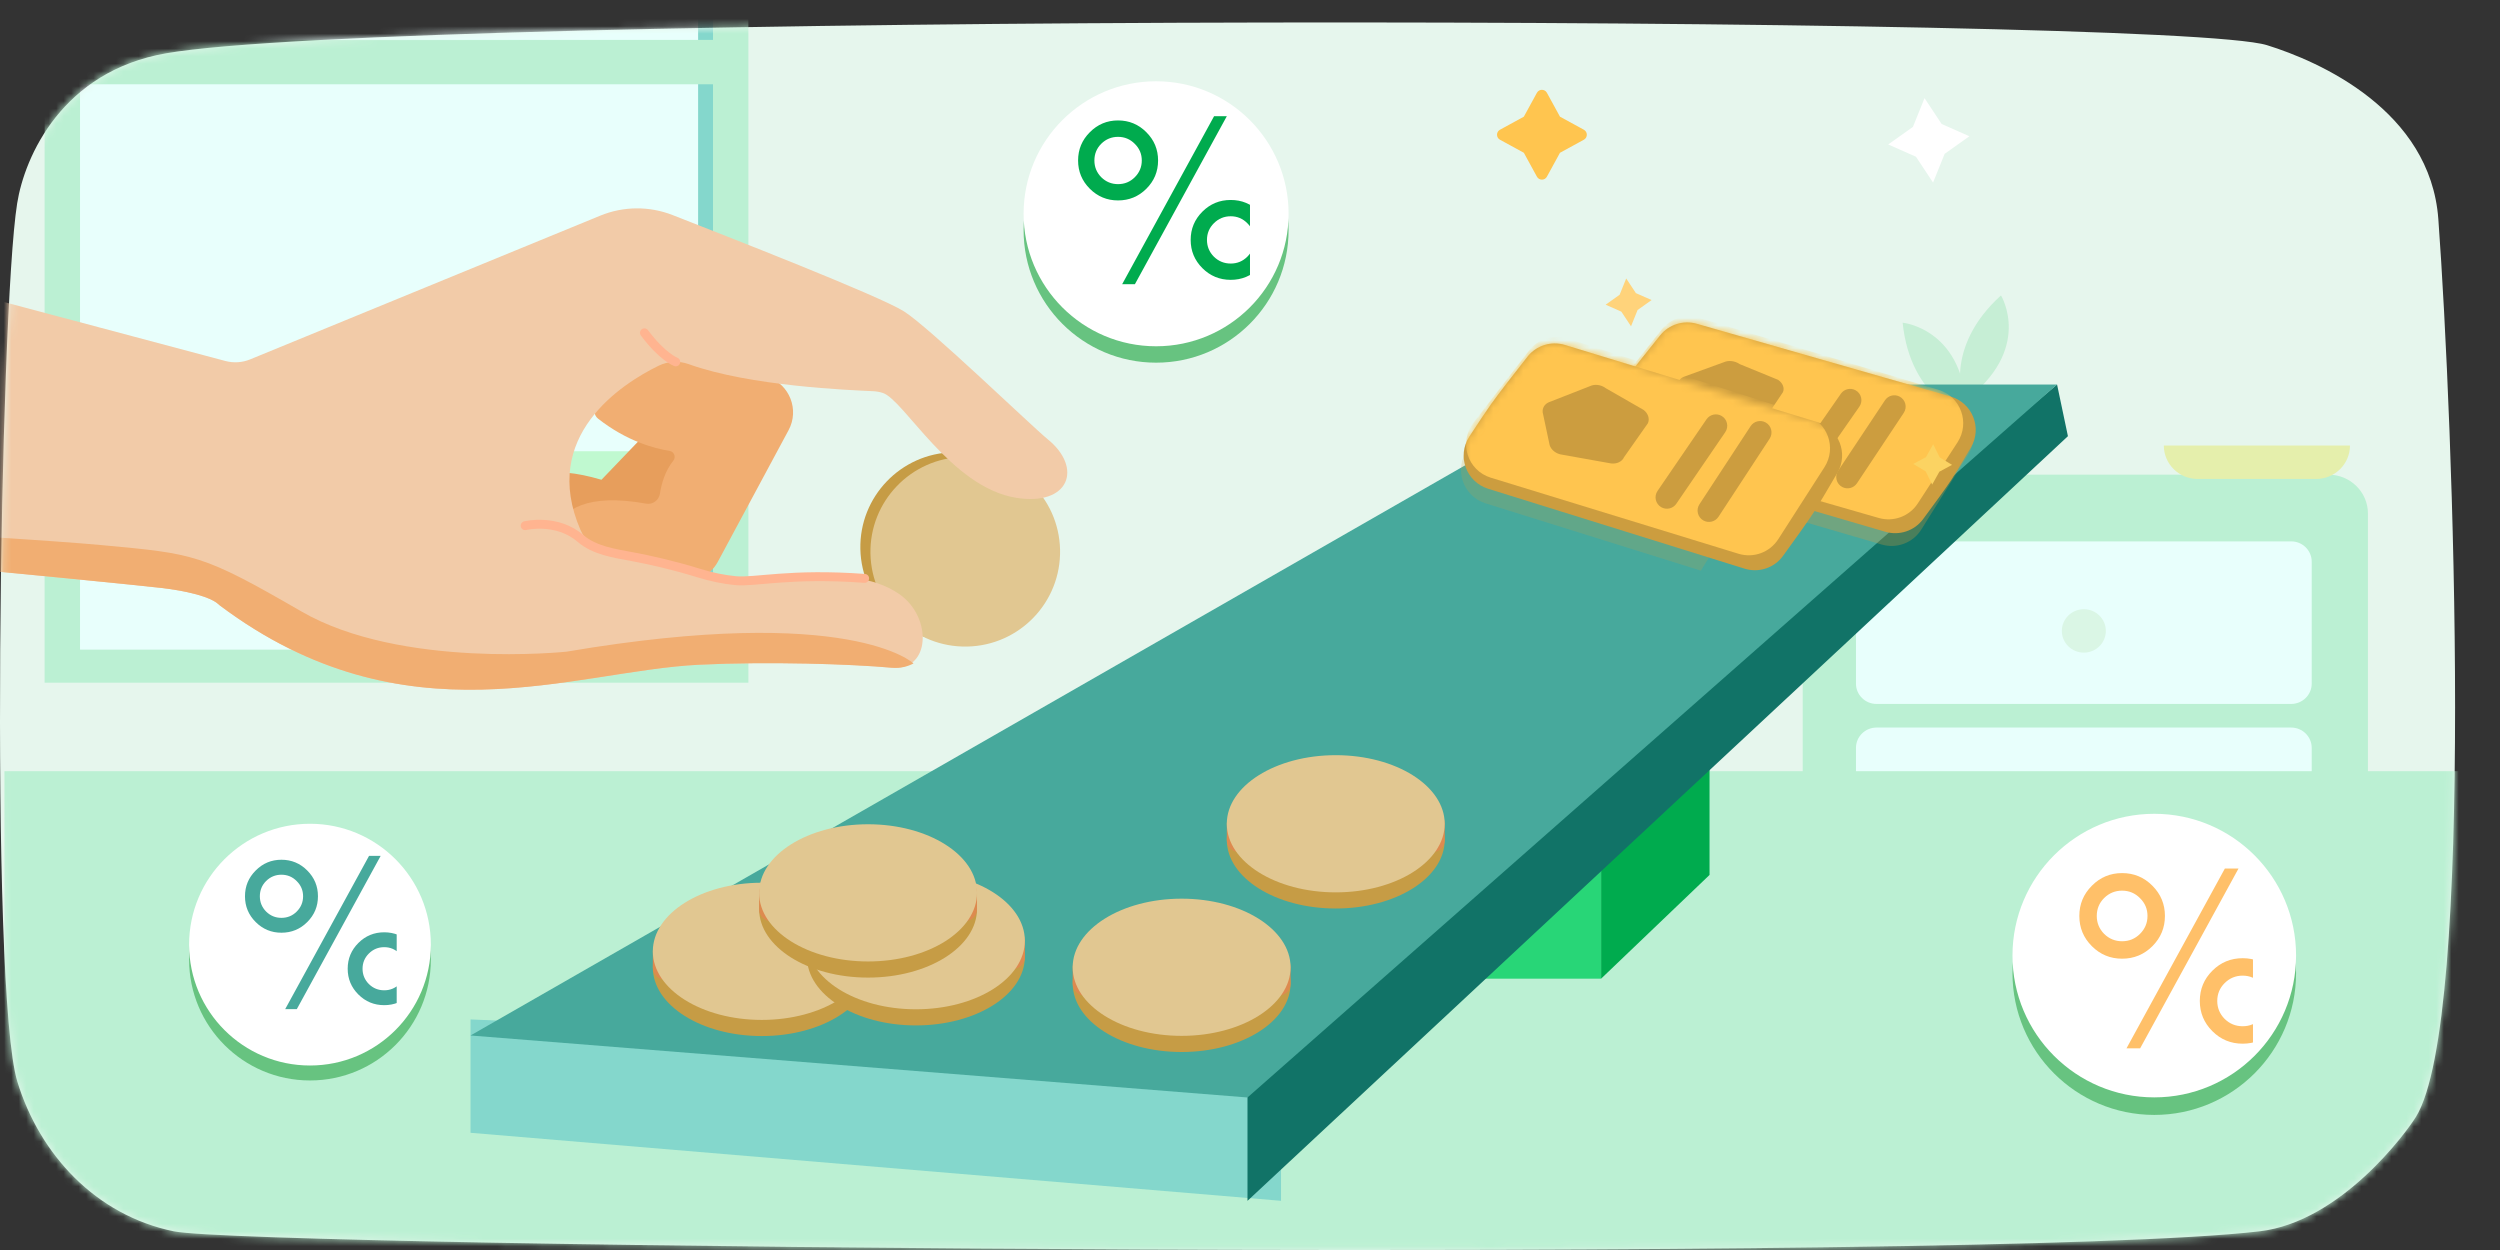 <svg width="334" height="167" viewBox="0 0 334 167" fill="none" xmlns="http://www.w3.org/2000/svg">
<rect x="0" y="0" width="334" height="167" fill="#333333" stroke="none"/>
<path d="M23.219 164.504C33.681 166.667 265.053 168.826 301.876 164.504C312.777 163.224 321.503 151.276 322.776 149.203C330.736 136.238 327.751 56.279 325.761 29.266C324.69 14.728 309.838 8.196 302.871 6.035C289.548 1.902 53.28 1.736 22.223 7.116C8.328 9.522 3.291 20.871 2.291 27.18C-0.042 41.885 -1.421 132.331 2.319 144.514C5.305 154.239 12.769 162.343 23.219 164.504Z" fill="#E6F6ED"/>
<mask id="mask0" style="mask-type:alpha" maskUnits="userSpaceOnUse" x="0" y="3" width="328" height="164">
<path fill-rule="evenodd" clip-rule="evenodd" d="M23.219 164.504C33.681 166.667 265.053 168.826 301.876 164.504C312.777 163.224 321.503 151.276 322.776 149.203C330.736 136.238 327.751 56.279 325.761 29.266C324.69 14.728 309.838 8.196 302.871 6.035C289.548 1.902 53.28 1.736 22.223 7.116C8.328 9.522 3.291 20.871 2.291 27.18C-0.042 41.885 -1.421 132.331 2.319 144.514C5.305 154.239 12.769 162.343 23.219 164.504Z" fill="white"/>
</mask>
<g mask="url(#mask0)">
<path d="M311.108 127.644H246.089C243.203 127.644 240.842 125.314 240.842 122.465V68.596C240.842 65.747 243.203 63.417 246.089 63.417H311.108C313.995 63.417 316.356 65.747 316.356 68.596V122.465C316.356 125.314 313.995 127.644 311.108 127.644Z" fill="#BBF0D3"/>
<path d="M306.103 94.046H250.698C249.191 94.046 247.958 92.829 247.958 91.342V75.032C247.958 73.544 249.191 72.327 250.698 72.327H306.103C307.611 72.327 308.844 73.544 308.844 75.032V91.342C308.844 92.829 307.611 94.046 306.103 94.046Z" fill="#E8FFFC"/>
<path d="M306.103 118.92H250.698C249.191 118.92 247.958 117.704 247.958 116.216V99.906C247.958 98.419 249.191 97.202 250.698 97.202H306.103C307.611 97.202 308.844 98.419 308.844 99.906V116.216C308.844 117.704 307.611 118.92 306.103 118.92Z" fill="#E8FFFC"/>
<path d="M262.315 53.689C262.315 53.689 259.557 46.513 267.331 39.466C267.331 39.466 271.768 46.693 262.315 53.689Z" fill="#C6EED5"/>
<path d="M262.729 55.595C262.729 55.595 255.255 53.475 254.192 43.112C254.192 43.112 262.714 43.934 262.729 55.595Z" fill="#C6EED5"/>
<path d="M267.641 53.355H254.721V59.037C254.721 61.635 256.854 63.74 259.485 63.74H262.876C265.508 63.74 267.641 61.635 267.641 59.037V53.355Z" fill="#DAF6E5"/>
<path d="M258.99 53.356L257.983 52.468L262.545 52.801L262.629 53.356H258.99Z" fill="#EAFFF2"/>
<path d="M281.34 84.291C281.34 85.893 280.024 87.191 278.401 87.191C276.778 87.191 275.462 85.893 275.462 84.291C275.462 82.689 276.778 81.391 278.401 81.391C280.024 81.391 281.34 82.689 281.34 84.291Z" fill="#DAF6E5"/>
<path d="M281.538 107.941C281.538 109.543 280.223 110.842 278.599 110.842C276.976 110.842 275.66 109.543 275.66 107.941C275.66 106.339 276.976 105.041 278.599 105.041C280.223 105.041 281.538 106.339 281.538 107.941Z" fill="#DAF6E5"/>
<path d="M309.435 63.989H293.609C291.112 63.989 289.087 61.991 289.087 59.526H313.957C313.957 61.991 311.932 63.989 309.435 63.989Z" fill="#E5EFAC"/>
<path d="M5.962 91.207H99.983V-6.872H5.962V91.207Z" fill="#BBF0D3"/>
<path d="M10.692 86.79H95.257V-2.456H10.692V86.79Z" fill="#E8FFFC"/>
<path d="M93.267 86.79H95.257V-2.456H93.267V86.79Z" fill="#84D7CC"/>
<path d="M7.921 66.213H98.03V60.285H7.921V66.213Z" fill="#C0F9D0"/>
<path d="M7.921 11.259H98.03V5.331H7.921V11.259Z" fill="#BBF0D3"/>
<path d="M280.71 141.713H278.222V134.632H283.318L280.71 141.713Z" fill="#F0F0F0"/>
<path d="M272.703 141.713H275.191V134.632H270.095L272.703 141.713Z" fill="#F0F0F0"/>
<path d="M196.184 141.712H209.294V63.725H196.184V141.712Z" fill="#97D5CB"/>
<path d="M233.328 70.656C233.325 71.88 234.315 72.876 235.539 72.879C236.764 72.883 237.76 71.894 237.763 70.669C237.766 69.444 236.777 68.448 235.552 68.444H235.539C234.32 68.448 233.331 69.436 233.328 70.656Z" fill="#E0FFE9"/>
<path d="M244.562 70.656C244.558 71.88 245.548 72.876 246.773 72.879C247.998 72.883 248.993 71.894 248.997 70.669C249 69.444 248.01 68.448 246.785 68.444H246.773C245.553 68.448 244.565 69.436 244.562 70.656Z" fill="#E0FFE9"/>
<path d="M209.615 141.713H207.12V134.632H212.223L209.615 141.713Z" fill="#F0F0F0"/>
<path d="M0.594 183.15H348.51V103.031H0.594V183.15Z" fill="#BBF0D3"/>
<path d="M140.278 72.819C140.426 79.814 134.875 85.605 127.88 85.753C120.885 85.902 115.093 80.351 114.945 73.356C114.797 66.361 120.348 60.569 127.343 60.421C134.339 60.273 140.13 65.823 140.278 72.819Z" fill="#C69C45"/>
<path d="M99.419 49.306C101.416 50.946 102.07 53.721 101.004 56.076C98.295 62.06 92.838 72.747 87.752 74.431C80.624 76.79 67.228 69.897 67.228 69.897C67.228 69.897 66.466 59.975 80.356 64.097L87.918 56.208L98.802 48.8L99.419 49.306Z" fill="#E79E5C"/>
<path d="M105.356 57.468L95.907 75.045C94.945 76.834 93.011 77.879 90.987 77.704L73.856 76.219C73.856 76.219 70.51 64.422 86.328 67.288C87.207 67.448 88.031 66.834 88.167 65.951C88.363 64.683 88.833 62.932 89.96 61.542C90.35 61.061 90.06 60.332 89.448 60.237C87.379 59.913 83.723 58.929 79.901 55.933C79.354 55.505 79.269 54.708 79.702 54.165C80.379 53.317 81.394 52.045 82.298 50.911C83.634 49.238 85.177 47.744 86.892 46.463C87.66 45.89 88.654 45.719 89.569 46.002L94.782 47.618L102.599 50.362C105.506 51.382 106.814 54.756 105.356 57.468Z" fill="#F1AE72"/>
<path d="M141.625 73.447C141.773 80.442 136.223 86.233 129.227 86.381C122.232 86.53 116.441 80.979 116.293 73.984C116.145 66.988 121.695 61.197 128.691 61.049C135.686 60.901 141.477 66.451 141.625 73.447Z" fill="#E1C791"/>
<path d="M-45.21 28.167L30.119 48.229C31.21 48.52 32.367 48.445 33.411 48.016L80.197 28.81C83.287 27.541 86.749 27.513 89.86 28.733C96.888 31.489 117.392 39.481 120.756 41.59C124.121 43.699 137.92 57.022 139.967 58.679C144.702 62.514 142.863 67.634 135.78 66.51C127.033 65.123 120.764 53.389 117.936 52.495C117.512 52.361 117.076 52.284 116.631 52.263C113.606 52.122 100.219 51.61 92.014 48.651C90.695 48.174 89.245 48.249 87.985 48.865C83.092 51.261 72.104 58.252 77.556 70.806C78.152 72.178 79.326 73.214 80.754 73.661C81.717 73.963 82.995 74.251 84.612 74.397C88.857 74.777 92.192 76.59 96.448 77.442C100.703 78.293 113.341 74.729 120.03 79.296C120.096 79.342 120.163 79.388 120.228 79.434C124.533 82.477 124.374 89.679 119.122 89.207C113.764 88.725 102.812 88.345 93.393 88.807C76.507 89.635 54.194 99.473 29.395 80.909C29.286 80.827 29.184 80.735 29.082 80.644C28.705 80.304 27.112 79.225 21.605 78.557C15.741 77.846 -42.481 72.315 -55.542 71.075C-57.23 70.915 -58.733 69.942 -59.555 68.459C-63.656 61.062 -73.674 38.306 -48.425 28.346C-47.402 27.943 -46.272 27.884 -45.21 28.167Z" fill="#F2CBA8"/>
<path d="M75.699 87.062C75.699 87.062 53.619 89.413 40.271 81.693C26.923 73.971 25.982 73.99 13.715 72.838C1.448 71.685 -59.365 68.266 -59.365 68.266L-59.657 68.272C-59.623 68.333 -59.589 68.396 -59.556 68.456C-58.734 69.939 -57.228 70.915 -55.538 71.075C-42.471 72.315 15.742 77.845 21.605 78.557C27.113 79.225 28.705 80.303 29.083 80.643C29.184 80.735 29.287 80.827 29.396 80.908C54.194 99.472 76.507 89.634 93.393 88.807C102.813 88.344 113.765 88.725 119.123 89.206C120.232 89.306 121.218 89.079 122.045 88.635C122.045 88.635 113.701 80.607 75.699 87.062Z" fill="#F1AE72"/>
<path d="M70.162 70.228C70.162 70.228 74.377 69.197 77.557 71.939C79.43 73.555 82.085 73.926 84.516 74.38C86.798 74.807 89.912 75.498 93.416 76.58C95.005 77.07 96.635 77.418 98.29 77.579C100.813 77.825 105.61 76.54 115.513 77.272" stroke="#FFB490" stroke-width="1.192" stroke-linecap="round" stroke-linejoin="round"/>
<path d="M86.096 44.465C88.519 47.709 90.281 48.346 90.281 48.346" stroke="#FFB490" stroke-width="1.192" stroke-linecap="round" stroke-linejoin="round"/>
<path d="M171.145 160.428L62.863 151.342V136.197L171.145 140.741V160.428Z" fill="#84D7CC"/>
<path d="M228.395 116.891L213.905 130.751V115.001L228.395 101.771V116.891Z" fill="#00AB4E"/>
<path d="M169.175 130.751H213.905V115.001H169.175V130.751Z" fill="#28D677"/>
<path d="M166.665 160.429L276.275 58.273L274.823 51.371L166.665 142.482V160.429Z" fill="#117367"/>
<path d="M62.861 138.341L166.665 146.624L274.823 51.371H214.574L62.861 138.341Z" fill="#47A99C"/>
<path d="M252.266 19.299L255.972 20.939L258.256 24.392L259.805 20.552L263.108 18.204L259.402 16.564L257.117 13.111L255.569 16.951L252.266 19.299Z" fill="white"/>
<path d="M214.513 40.707L216.611 41.636L217.905 43.591L218.782 41.417L220.653 40.087L218.554 39.159L217.26 37.203L216.383 39.378L214.513 40.707Z" fill="#FFD37B"/>
<path d="M193.012 112.211C193.012 117.273 186.496 121.376 178.457 121.376C170.418 121.376 163.901 117.273 163.901 112.211C163.901 107.15 170.418 103.047 178.457 103.047C186.496 103.047 193.012 107.15 193.012 112.211Z" fill="#C69C45"/>
<path d="M191.429 113.829H165.483C164.609 113.829 163.9 113.12 163.9 112.246V110.021C163.9 109.146 164.609 108.438 165.483 108.438H191.429C192.303 108.438 193.012 109.146 193.012 110.021V112.246C193.012 113.12 192.303 113.829 191.429 113.829Z" fill="#DD8A4F"/>
<path d="M193.012 110.055C193.012 115.117 186.496 119.22 178.457 119.22C170.418 119.22 163.901 115.117 163.901 110.055C163.901 104.994 170.418 100.891 178.457 100.891C186.496 100.891 193.012 104.994 193.012 110.055Z" fill="#E1C791"/>
<path d="M172.422 131.382C172.422 136.444 165.905 140.548 157.866 140.548C149.827 140.548 143.311 136.444 143.311 131.382C143.311 126.321 149.827 122.218 157.866 122.218C165.905 122.218 172.422 126.321 172.422 131.382Z" fill="#C69C45"/>
<path d="M170.839 132.999H144.892C144.018 132.999 143.31 132.291 143.31 131.417V129.191C143.31 128.317 144.018 127.608 144.892 127.608H170.839C171.712 127.608 172.421 128.317 172.421 129.191V131.417C172.421 132.291 171.712 132.999 170.839 132.999Z" fill="#DD8A4F"/>
<path d="M172.422 129.226C172.422 134.288 165.905 138.391 157.866 138.391C149.827 138.391 143.311 134.288 143.311 129.226C143.311 124.165 149.827 120.062 157.866 120.062C165.905 120.062 172.422 124.165 172.422 129.226Z" fill="#E1C791"/>
<path d="M116.329 129.252C116.329 134.314 109.813 138.417 101.774 138.417C93.735 138.417 87.218 134.314 87.218 129.252C87.218 124.191 93.735 120.088 101.774 120.088C109.813 120.088 116.329 124.191 116.329 129.252Z" fill="#C69C45"/>
<path d="M114.746 130.87H88.8C87.926 130.87 87.218 130.161 87.218 129.287V127.062C87.218 126.187 87.926 125.479 88.8 125.479H114.746C115.621 125.479 116.329 126.187 116.329 127.062V129.287C116.329 130.161 115.621 130.87 114.746 130.87Z" fill="#DD8A4F"/>
<path d="M116.329 127.096C116.329 132.158 109.813 136.261 101.774 136.261C93.735 136.261 87.218 132.158 87.218 127.096C87.218 122.035 93.735 117.932 101.774 117.932C109.813 117.932 116.329 122.035 116.329 127.096Z" fill="#E1C791"/>
<path d="M136.92 127.833C136.92 132.894 130.403 136.997 122.364 136.997C114.325 136.997 107.809 132.894 107.809 127.833C107.809 122.771 114.325 118.668 122.364 118.668C130.403 118.668 136.92 122.771 136.92 127.833Z" fill="#C69C45"/>
<path d="M135.337 129.45H109.391C108.517 129.45 107.809 128.741 107.809 127.868V125.642C107.809 124.767 108.517 124.059 109.391 124.059H135.337C136.211 124.059 136.92 124.767 136.92 125.642V127.868C136.92 128.741 136.211 129.45 135.337 129.45Z" fill="#DD8A4F"/>
<path d="M136.92 125.676C136.92 130.738 130.403 134.841 122.364 134.841C114.325 134.841 107.809 130.738 107.809 125.676C107.809 120.615 114.325 116.512 122.364 116.512C130.403 116.512 136.92 120.615 136.92 125.676Z" fill="#E1C791"/>
<path d="M130.529 121.442C130.529 126.503 124.012 130.607 115.973 130.607C107.935 130.607 101.418 126.503 101.418 121.442C101.418 116.381 107.935 112.277 115.973 112.277C124.012 112.277 130.529 116.381 130.529 121.442Z" fill="#C69C45"/>
<path d="M128.947 123.061H103.001C102.127 123.061 101.418 122.352 101.418 121.478V119.252C101.418 118.378 102.127 117.67 103.001 117.67H128.947C129.821 117.67 130.53 118.378 130.53 119.252V121.478C130.53 122.352 129.821 123.061 128.947 123.061Z" fill="#DD8A4F"/>
<path d="M130.529 119.286C130.529 124.347 124.012 128.451 115.973 128.451C107.935 128.451 101.418 124.347 101.418 119.286C101.418 114.224 107.935 110.121 115.973 110.121C124.012 110.121 130.529 114.224 130.529 119.286Z" fill="#E1C791"/>
<path d="M172.155 30.751C172.155 40.527 164.23 48.453 154.454 48.453C144.678 48.453 136.753 40.527 136.753 30.751C136.753 20.975 144.678 13.05 154.454 13.05C164.23 13.05 172.155 20.975 172.155 30.751Z" fill="#67C380"/>
<path d="M172.155 28.56C172.155 38.337 164.23 46.262 154.454 46.262C144.678 46.262 136.753 38.337 136.753 28.56C136.753 18.784 144.678 10.858 154.454 10.858C164.23 10.858 172.155 18.784 172.155 28.56Z" fill="white"/>
<path opacity="0.303" fill-rule="evenodd" clip-rule="evenodd" d="M217.651 62.907C214.543 62 213.275 58.285 215.18 55.668L222.564 45.524C223.738 43.91 225.808 43.22 227.716 43.806L260.336 53.822C263.274 54.724 264.557 58.166 262.927 60.771L256.685 70.746C255.575 72.519 253.422 73.339 251.413 72.754L217.651 62.907Z" fill="#CC9D3F"/>
<path fill-rule="evenodd" clip-rule="evenodd" d="M217.508 61.004C214.505 60.126 213.193 56.602 214.926 53.997C215.859 52.596 216.764 51.258 217.325 50.487C218.241 49.229 220.269 46.692 221.802 44.794C222.975 43.342 224.904 42.74 226.7 43.255L260.578 52.969C263.496 53.806 264.855 57.159 263.317 59.776C262.296 61.514 261.273 63.226 260.722 64.069C259.964 65.228 258.27 67.543 256.918 69.365C255.76 70.925 253.752 71.59 251.887 71.045L217.508 61.004Z" fill="#CC9D3F"/>
<mask id="mask1" style="mask-type:alpha" maskUnits="userSpaceOnUse" x="214" y="43" width="50" height="29">
<path fill-rule="evenodd" clip-rule="evenodd" d="M217.508 61.004C214.505 60.126 213.193 56.602 214.926 53.997C215.859 52.596 216.764 51.258 217.325 50.487C218.241 49.229 220.269 46.692 221.802 44.794C222.975 43.342 224.904 42.74 226.7 43.255L260.578 52.969C263.496 53.806 264.855 57.159 263.317 59.776C262.296 61.514 261.273 63.226 260.722 64.069C259.964 65.228 258.27 67.543 256.918 69.365C255.76 70.925 253.752 71.59 251.887 71.045L217.508 61.004Z" fill="white"/>
</mask>
<g mask="url(#mask1)">
<path fill-rule="evenodd" clip-rule="evenodd" d="M217.863 59.658C214.67 58.739 213.429 54.877 215.487 52.269L221.975 44.051C223.164 42.545 225.152 41.919 226.989 42.47L258.953 52.063C261.94 52.96 263.229 56.475 261.528 59.09L256.217 67.257C255.096 68.981 252.98 69.77 251.004 69.201L217.863 59.658Z" fill="#FFC54F"/>
<path fill-rule="evenodd" clip-rule="evenodd" d="M224.262 51.842L225.29 55.638C225.528 56.244 226.214 56.721 226.988 56.816L233.037 58.313C233.81 58.408 234.495 58.1 234.735 57.552L238.202 52.393C238.442 51.845 238.182 51.18 237.557 50.746L232.422 48.645C231.797 48.211 230.948 48.106 230.323 48.386L224.913 50.353C224.288 50.633 224.025 51.235 224.262 51.842Z" fill="#CC9D3F"/>
<path fill-rule="evenodd" clip-rule="evenodd" d="M240.48 63.406C239.681 62.983 239.432 61.956 239.948 61.214L245.942 52.6C246.377 51.975 247.21 51.773 247.883 52.129C248.683 52.552 248.932 53.579 248.416 54.322L242.422 62.935C241.987 63.56 241.154 63.763 240.48 63.406Z" fill="#CC9D3F"/>
<path fill-rule="evenodd" clip-rule="evenodd" d="M246.144 65.076C245.341 64.665 245.074 63.646 245.574 62.894L251.827 53.485C252.252 52.845 253.089 52.627 253.773 52.976C254.576 53.387 254.843 54.406 254.343 55.157L248.09 64.567C247.665 65.206 246.828 65.425 246.144 65.076Z" fill="#CC9D3F"/>
</g>
<path opacity="0.198" fill-rule="evenodd" clip-rule="evenodd" d="M198.472 67.247C195.436 66.298 194.214 62.66 196.061 60.07L204.443 48.318C205.638 46.643 207.787 45.946 209.737 46.601L233.768 54.668C236.619 55.625 237.838 58.985 236.263 61.547L227.237 76.239L198.472 67.247Z" fill="#CC9D3F"/>
<path fill-rule="evenodd" clip-rule="evenodd" d="M198.82 65.299C195.877 64.382 194.612 60.917 196.298 58.337C197.422 56.615 198.563 54.895 199.235 53.952C200.228 52.56 202.437 49.727 204.071 47.651C205.258 46.142 207.251 45.525 209.087 46.086L242.804 56.394C245.671 57.271 246.984 60.582 245.475 63.172C244.27 65.24 243.007 67.379 242.359 68.384C241.528 69.673 239.661 72.274 238.206 74.275C237.035 75.887 234.967 76.563 233.065 75.97L198.82 65.299Z" fill="#CC9D3F"/>
<mask id="mask2" style="mask-type:alpha" maskUnits="userSpaceOnUse" x="195" y="45" width="52" height="32">
<path fill-rule="evenodd" clip-rule="evenodd" d="M198.82 65.299C195.877 64.382 194.612 60.917 196.298 58.337C197.422 56.615 198.563 54.895 199.235 53.952C200.228 52.56 202.437 49.727 204.071 47.651C205.258 46.142 207.251 45.525 209.087 46.086L242.804 56.394C245.671 57.271 246.984 60.582 245.475 63.172C244.27 65.24 243.007 67.379 242.359 68.384C241.528 69.673 239.661 72.274 238.206 74.275C237.035 75.887 234.967 76.563 233.065 75.97L198.82 65.299Z" fill="white"/>
</mask>
<g mask="url(#mask2)">
<path fill-rule="evenodd" clip-rule="evenodd" d="M199.172 63.82C196.053 62.862 194.849 59.084 196.84 56.498L204.281 46.835C205.483 45.273 207.536 44.633 209.412 45.235L241.242 55.436C244.167 56.373 245.409 59.828 243.75 62.413L237.574 72.037C236.441 73.802 234.272 74.597 232.267 73.982L199.172 63.82Z" fill="#FFC54F"/>
<path fill-rule="evenodd" clip-rule="evenodd" d="M206.163 55.373L207.035 59.48C207.248 60.135 207.918 60.647 208.694 60.745L215.232 61.914C216.008 62.012 216.71 61.674 216.975 61.078L220.161 56.544C220.426 55.949 220.193 55.23 219.582 54.763L214.519 51.857C213.907 51.391 213.057 51.283 212.415 51.591L206.882 53.757C206.24 54.064 205.95 54.718 206.163 55.373Z" fill="#CC9D3F"/>
<path fill-rule="evenodd" clip-rule="evenodd" d="M221.942 67.763C221.175 67.321 220.946 66.319 221.446 65.588L227.986 56.022C228.434 55.367 229.311 55.167 229.999 55.563C230.766 56.005 230.995 57.007 230.495 57.738L223.955 67.303C223.507 67.959 222.63 68.159 221.942 67.763Z" fill="#CC9D3F"/>
<path fill-rule="evenodd" clip-rule="evenodd" d="M227.578 69.538C226.805 69.109 226.56 68.114 227.044 67.374L233.879 56.937C234.316 56.27 235.194 56.053 235.891 56.441C236.664 56.87 236.909 57.865 236.425 58.605L229.59 69.042C229.153 69.709 228.275 69.926 227.578 69.538Z" fill="#CC9D3F"/>
</g>
<g clip-path="url(#clip0)">
<path d="M164.425 26.716C165.897 26.716 167.154 27.237 168.197 28.279C169.239 29.322 169.761 30.579 169.761 32.051C169.761 33.523 169.239 34.78 168.197 35.823C167.154 36.865 165.897 37.387 164.425 37.387C162.943 37.387 161.681 36.865 160.638 35.823C159.595 34.78 159.074 33.523 159.074 32.051C159.074 30.579 159.595 29.322 160.638 28.279C161.681 27.237 162.943 26.716 164.425 26.716ZM162.202 15.523H163.904L151.623 37.969H149.921L162.202 15.523ZM149.369 24.6C150.248 24.6 150.994 24.293 151.607 23.68C152.231 23.056 152.543 22.31 152.543 21.441C152.543 20.573 152.231 19.831 151.607 19.218C150.994 18.595 150.248 18.283 149.369 18.283C148.5 18.283 147.754 18.59 147.13 19.203C146.517 19.816 146.211 20.562 146.211 21.441C146.211 22.31 146.517 23.056 147.13 23.68C147.754 24.293 148.5 24.6 149.369 24.6ZM149.369 16.09C150.851 16.09 152.113 16.617 153.156 17.67C154.199 18.712 154.72 19.97 154.72 21.441C154.72 22.913 154.199 24.171 153.156 25.213C152.113 26.256 150.851 26.777 149.369 26.777C147.897 26.777 146.64 26.256 145.597 25.213C144.555 24.171 144.033 22.913 144.033 21.441C144.033 19.97 144.555 18.712 145.597 17.67C146.64 16.617 147.897 16.09 149.369 16.09ZM164.425 35.21C165.294 35.21 166.035 34.903 166.648 34.29C167.272 33.666 167.583 32.92 167.583 32.051C167.583 31.182 167.272 30.441 166.648 29.828C166.035 29.204 165.294 28.893 164.425 28.893C163.546 28.893 162.795 29.204 162.171 29.828C161.558 30.441 161.251 31.182 161.251 32.051C161.251 32.92 161.558 33.666 162.171 34.29C162.795 34.903 163.546 35.21 164.425 35.21Z" fill="#00AB4E"/>
</g>
<path d="M306.755 130.01C306.755 140.472 298.274 148.953 287.812 148.953C277.35 148.953 268.868 140.472 268.868 130.01C268.868 119.548 277.35 111.066 287.812 111.066C298.274 111.066 306.755 119.548 306.755 130.01Z" fill="#67C380"/>
<path d="M306.755 127.667C306.755 138.129 298.274 146.61 287.812 146.61C277.35 146.61 268.868 138.129 268.868 127.667C268.868 117.205 277.35 108.724 287.812 108.724C298.274 108.724 306.755 117.205 306.755 127.667Z" fill="white"/>
<g clip-path="url(#clip1)">
<path d="M299.621 128.016C301.197 128.016 302.542 128.573 303.658 129.689C304.774 130.805 305.331 132.15 305.331 133.726C305.331 135.301 304.774 136.646 303.658 137.762C302.542 138.878 301.197 139.436 299.621 139.436C298.035 139.436 296.684 138.878 295.569 137.762C294.453 136.646 293.895 135.301 293.895 133.726C293.895 132.15 294.453 130.805 295.569 129.689C296.684 128.573 298.035 128.016 299.621 128.016ZM297.242 116.038H299.064L285.921 140.059H284.099L297.242 116.038ZM283.509 125.751C284.449 125.751 285.248 125.423 285.904 124.767C286.572 124.1 286.905 123.301 286.905 122.371C286.905 121.441 286.572 120.648 285.904 119.992C285.248 119.325 284.449 118.991 283.509 118.991C282.579 118.991 281.78 119.319 281.113 119.976C280.457 120.632 280.129 121.43 280.129 122.371C280.129 123.301 280.457 124.1 281.113 124.767C281.78 125.423 282.579 125.751 283.509 125.751ZM283.509 116.645C285.095 116.645 286.446 117.208 287.562 118.335C288.677 119.451 289.235 120.796 289.235 122.371C289.235 123.946 288.677 125.292 287.562 126.408C286.446 127.523 285.095 128.081 283.509 128.081C281.934 128.081 280.588 127.523 279.472 126.408C278.357 125.292 277.799 123.946 277.799 122.371C277.799 120.796 278.357 119.451 279.472 118.335C280.588 117.208 281.934 116.645 283.509 116.645ZM299.621 137.106C300.551 137.106 301.344 136.777 302.001 136.121C302.668 135.454 303.001 134.655 303.001 133.726C303.001 132.796 302.668 132.003 302.001 131.346C301.344 130.679 300.551 130.346 299.621 130.346C298.681 130.346 297.877 130.679 297.209 131.346C296.553 132.003 296.225 132.796 296.225 133.726C296.225 134.655 296.553 135.454 297.209 136.121C297.877 136.777 298.681 137.106 299.621 137.106Z" fill="#FFC069"/>
</g>
<path d="M57.561 128.202C57.561 137.12 50.331 144.35 41.413 144.35C32.494 144.35 25.264 137.12 25.264 128.202C25.264 119.283 32.494 112.053 41.413 112.053C50.331 112.053 57.561 119.283 57.561 128.202Z" fill="#67C380"/>
<path d="M57.561 126.203C57.561 135.122 50.331 142.352 41.413 142.352C32.494 142.352 25.264 135.122 25.264 126.203C25.264 117.285 32.494 110.055 41.413 110.055C50.331 110.055 57.561 117.285 57.561 126.203Z" fill="white"/>
<g clip-path="url(#clip2)">
<path d="M51.333 124.555C52.675 124.555 53.822 125.031 54.774 125.982C55.725 126.933 56.2 128.08 56.2 129.423C56.2 130.765 55.725 131.912 54.774 132.863C53.822 133.814 52.675 134.29 51.333 134.29C49.981 134.29 48.829 133.814 47.878 132.863C46.927 131.912 46.451 130.765 46.451 129.423C46.451 128.08 46.927 126.933 47.878 125.982C48.829 125.031 49.981 124.555 51.333 124.555ZM49.305 114.344H50.857L39.653 134.822H38.101L49.305 114.344ZM37.597 122.625C38.399 122.625 39.08 122.345 39.639 121.786C40.208 121.217 40.493 120.536 40.493 119.743C40.493 118.951 40.208 118.275 39.639 117.715C39.08 117.146 38.399 116.862 37.597 116.862C36.805 116.862 36.124 117.142 35.555 117.701C34.996 118.261 34.716 118.941 34.716 119.743C34.716 120.536 34.996 121.217 35.555 121.786C36.124 122.345 36.805 122.625 37.597 122.625ZM37.597 114.862C38.949 114.862 40.101 115.342 41.052 116.303C42.003 117.254 42.479 118.401 42.479 119.743C42.479 121.086 42.003 122.233 41.052 123.184C40.101 124.135 38.949 124.611 37.597 124.611C36.255 124.611 35.108 124.135 34.157 123.184C33.205 122.233 32.73 121.086 32.73 119.743C32.73 118.401 33.205 117.254 34.157 116.303C35.108 115.342 36.255 114.862 37.597 114.862ZM51.333 132.304C52.125 132.304 52.801 132.024 53.361 131.465C53.93 130.896 54.214 130.215 54.214 129.423C54.214 128.63 53.93 127.954 53.361 127.394C52.801 126.826 52.125 126.541 51.333 126.541C50.531 126.541 49.845 126.826 49.277 127.394C48.717 127.954 48.437 128.63 48.437 129.423C48.437 130.215 48.717 130.896 49.277 131.465C49.845 132.024 50.531 132.304 51.333 132.304Z" fill="#47A99C"/>
</g>
<path fill-rule="evenodd" clip-rule="evenodd" d="M260.796 62.106L259.099 63.018L258.142 64.738L257.268 62.973L255.617 61.98L257.314 61.069L258.273 59.349L259.146 61.113L260.796 62.106Z" fill="#FBD362"/>
</g>
<mask id="mask3" style="mask-type:alpha" maskUnits="userSpaceOnUse" x="6" y="0" width="329" height="164">
<path fill-rule="evenodd" clip-rule="evenodd" d="M29.22 161.504C39.682 163.667 271.054 165.826 307.877 161.504C318.778 160.224 327.504 148.276 328.777 146.203C336.737 133.238 333.752 53.279 331.762 26.266C330.691 11.728 315.839 5.196 308.872 3.035C295.549 -1.098 59.281 -1.264 28.224 4.116C14.329 6.522 9.292 17.871 8.292 24.18C5.959 38.885 4.58 129.331 8.32 141.514C11.306 151.239 18.77 159.343 29.22 161.504Z" fill="white"/>
</mask>
<g mask="url(#mask3)">
<path d="M205.333 12.395L203.586 15.588L200.395 17.333C199.868 17.622 199.868 18.378 200.395 18.667L203.586 20.412L205.333 23.605C205.62 24.132 206.378 24.132 206.666 23.605L208.412 20.412L211.605 18.667C212.132 18.378 212.132 17.622 211.605 17.333L208.412 15.588L206.666 12.395C206.378 11.868 205.62 11.868 205.333 12.395Z" fill="#FFC54F"/>
</g>
<defs>
<clipPath id="clip0">
<rect width="24" height="31" fill="white" transform="translate(142.999 13.001)"/>
</clipPath>
<clipPath id="clip1">
<rect width="25" height="32" fill="white" transform="translate(275.999 111.001)"/>
</clipPath>
<clipPath id="clip2">
<rect width="22" height="27" fill="white" transform="translate(30.999 111.001)"/>
</clipPath>
</defs>
</svg>
